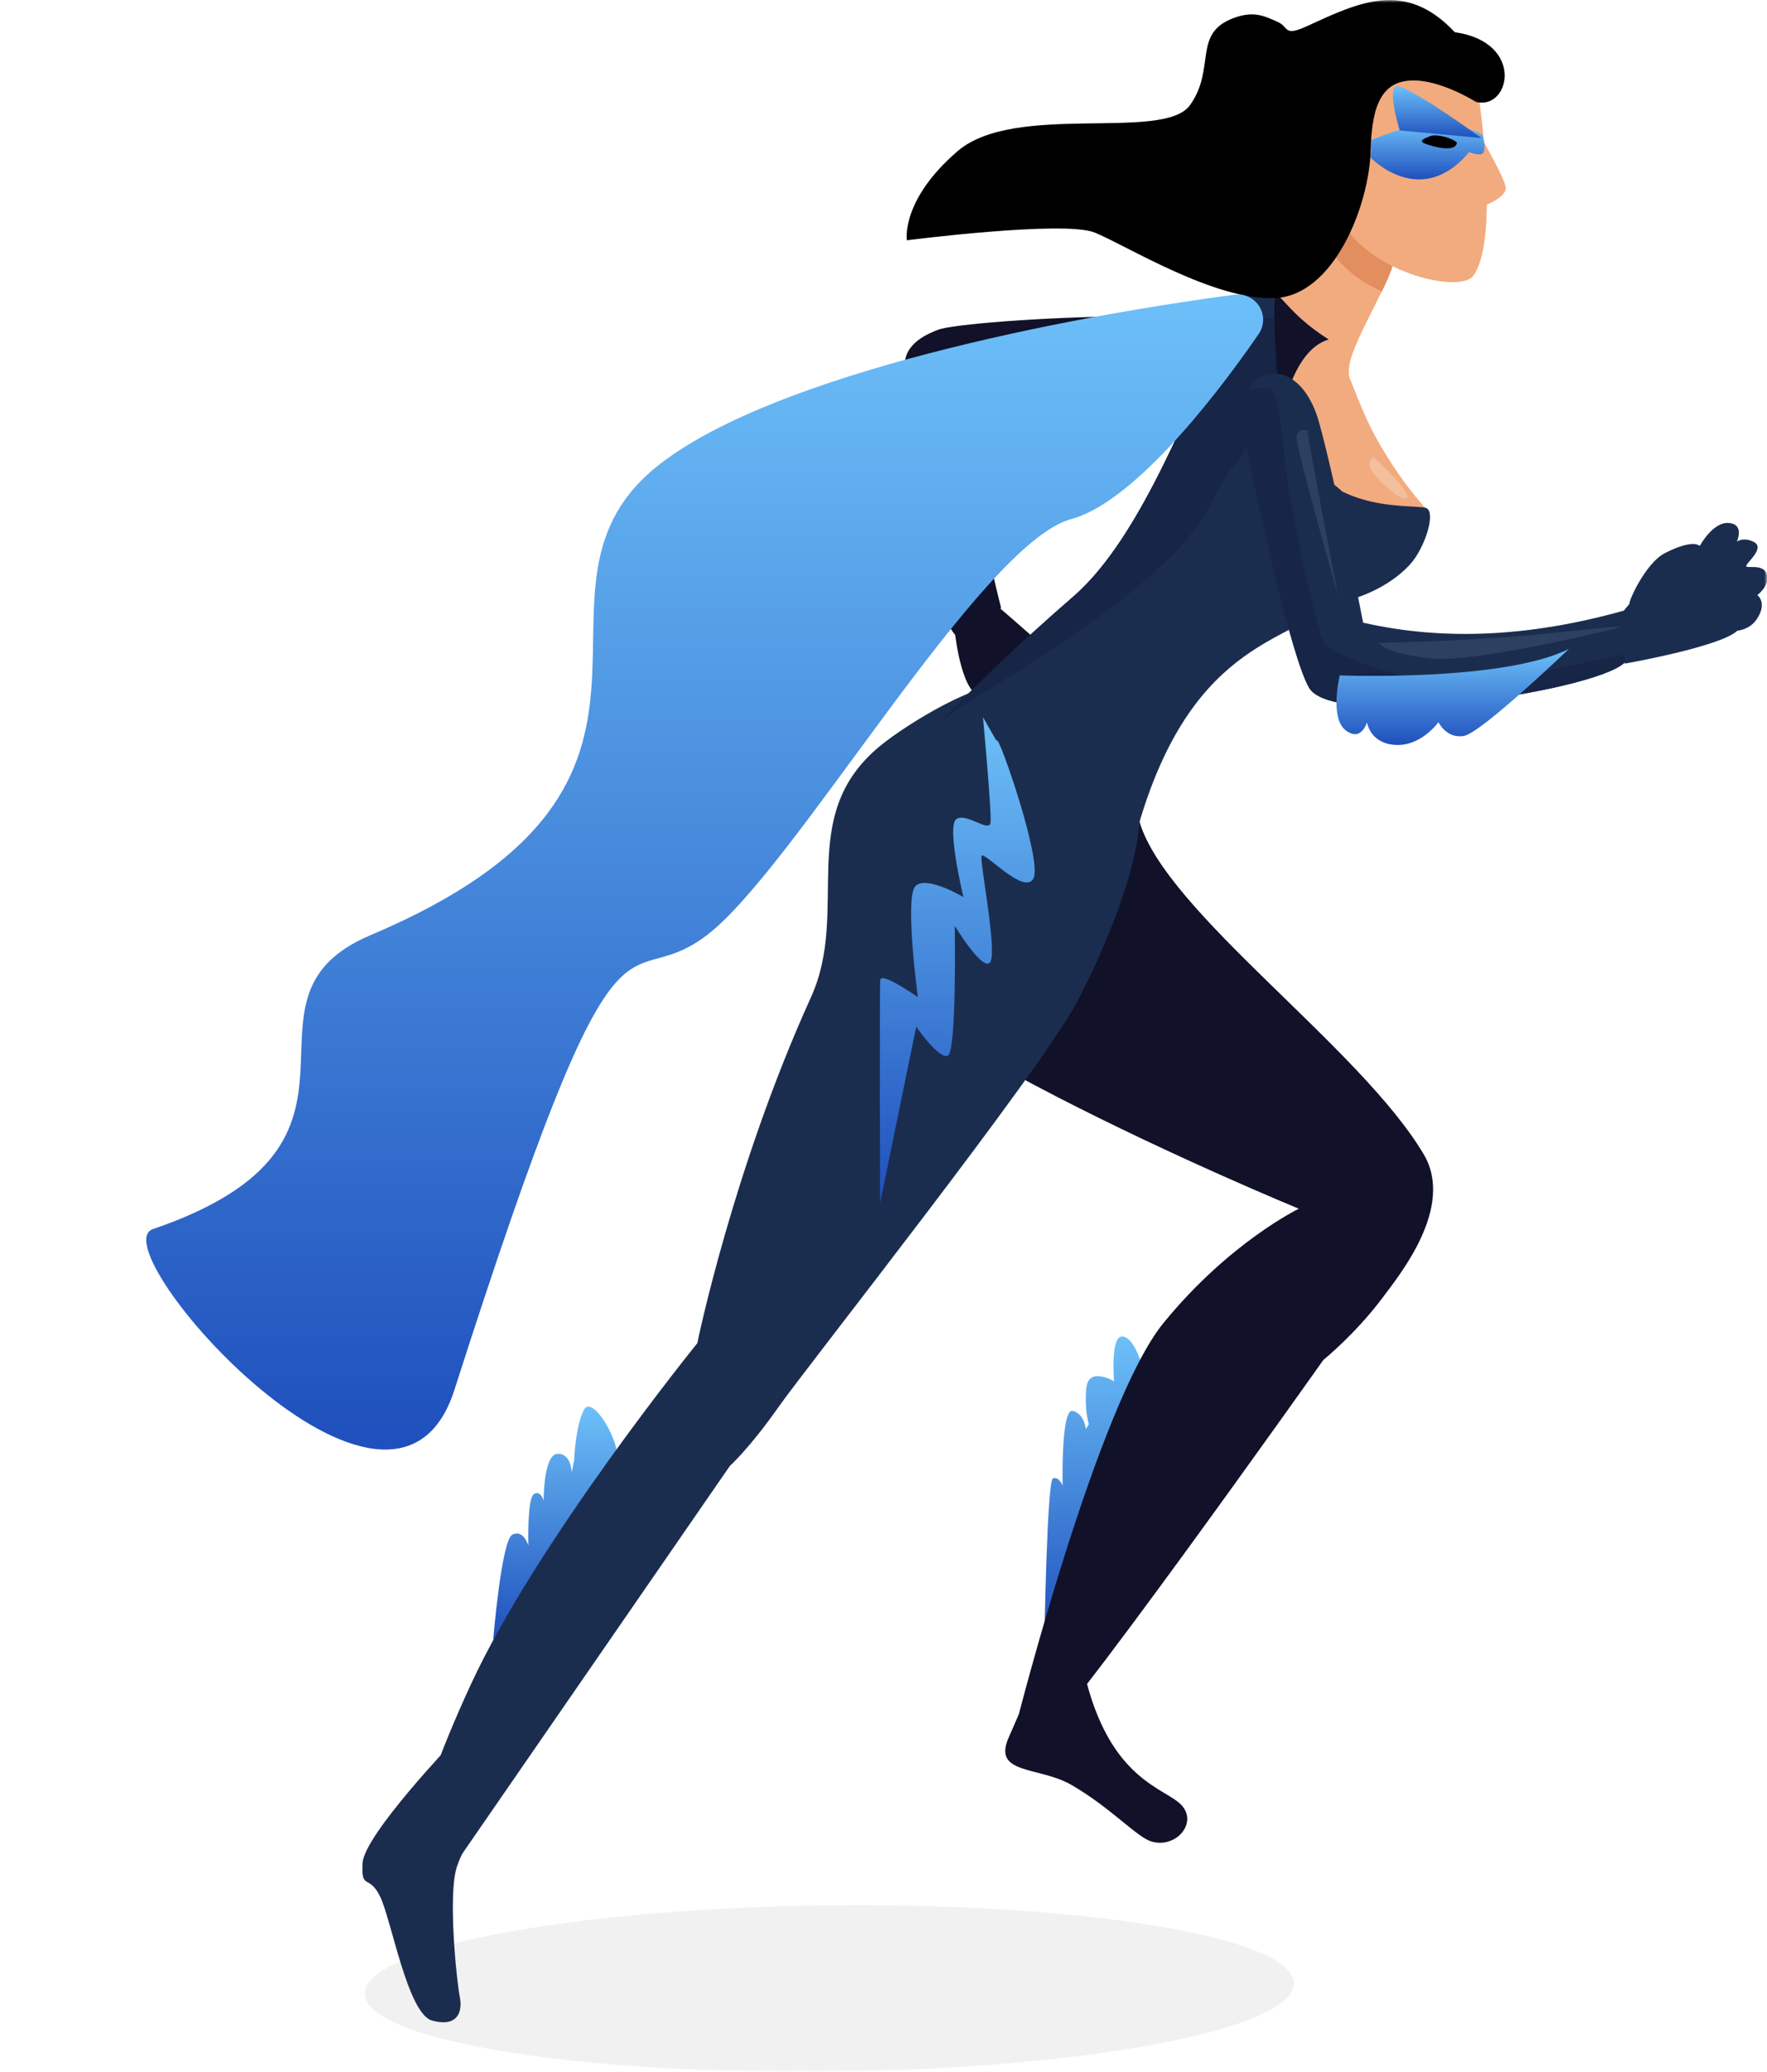 <svg width="325" height="381" viewBox="0 0 325 381" fill="none" xmlns="http://www.w3.org/2000/svg">
<g clip-path="url(#clip0_644_32)">
<mask id="mask0_644_32" style="mask-type:luminance" maskUnits="userSpaceOnUse" x="0" y="0" width="325" height="381">
<path d="M325 0H0V381H325V0Z" fill="white"/>
</mask>
<g mask="url(#mask0_644_32)">
<path fill-rule="evenodd" clip-rule="evenodd" d="M182.19 110.352C182.19 110.352 189.603 116.729 191.442 118.478C193.28 120.229 185.125 127.138 181.063 127.998C176.97 128.858 175.666 116.522 175.666 116.522L182.19 110.352Z" fill="#111129"/>
<path fill-rule="evenodd" clip-rule="evenodd" d="M152.359 350.394C105.18 350.928 66.987 358.194 67.105 366.646C67.194 375.098 105.536 381.504 152.714 380.97C199.893 380.437 238.086 373.17 237.967 364.719C237.878 356.267 199.537 349.86 152.359 350.394Z" fill="#E5E5E5" fill-opacity="0.5"/>
<path fill-rule="evenodd" clip-rule="evenodd" d="M188.981 118.182C188.981 118.182 192.272 119.754 193.369 121.059C194.466 122.363 193.25 125.389 192.034 126.011C190.819 126.635 190.344 126.783 190.107 126.486C189.87 126.219 190.018 128.739 188.476 129.422C186.934 130.104 186.074 130.401 185.955 130.727C185.838 131.053 184.977 132.892 184.177 132.862C183.376 132.862 181.448 130.608 181.448 130.608L179.936 127.879C179.936 127.879 187.676 118.538 188.981 118.153V118.182Z" fill="#111129"/>
<path fill-rule="evenodd" clip-rule="evenodd" d="M210.449 252.705C210.241 251.459 208.729 245.943 206.446 245.766C204.192 245.588 204.905 254.01 204.905 254.01C204.905 254.01 200.189 251.193 199.804 255.285C199.418 259.378 200.278 261.898 200.278 261.898L199.714 262.788C199.714 262.788 199.448 259.941 197.283 259.467C195.119 258.992 195.445 273.198 195.445 273.198C195.445 273.198 194.763 271.448 193.665 271.863C192.568 272.278 192.094 301.55 192.094 301.55C192.094 301.55 201.109 267.03 210.449 252.675V252.705Z" fill="url(#paint0_linear_644_32)"/>
<path fill-rule="evenodd" clip-rule="evenodd" d="M113.483 268.601C114.225 265.338 108.976 256.323 107.405 259.259C105.832 262.195 105.595 268.601 105.595 268.601L105.15 270.795C105.15 270.795 105.091 267.207 102.512 267.355C99.931 267.533 99.991 275.956 99.991 275.956C99.991 275.956 99.427 273.939 98.182 274.769C96.937 275.629 97.174 284.23 97.174 284.23C97.174 284.23 96.284 281.175 94.238 282.213C92.222 283.222 90.709 301.579 90.709 301.579L113.483 268.601Z" fill="url(#paint1_linear_644_32)"/>
<path fill-rule="evenodd" clip-rule="evenodd" d="M172.375 105.518C172.375 105.518 162.381 89.8 162.174 87.606C161.966 85.411 165.881 84.492 165.881 84.492C165.881 84.492 161.848 79.984 161.551 78.116C161.254 76.218 164.991 75.031 164.991 75.031C164.991 75.031 162.293 73.875 162.619 71.591C162.915 69.308 166.236 68.359 166.236 68.359C166.236 68.359 176.022 96.829 172.375 105.578V105.518Z" fill="url(#paint2_linear_644_32)"/>
<path fill-rule="evenodd" clip-rule="evenodd" d="M226.136 74.172C226.136 74.172 194.289 69.605 183.88 70.82C173.501 72.036 184.117 111.717 184.117 111.717C184.117 111.717 175.963 128.947 171.989 106.082C169.765 93.211 167.156 78.739 166.414 67.558C166.088 62.991 171.129 61.212 172.522 60.648C177.327 58.691 238.265 55.221 238.442 62.902C238.62 70.583 246.656 78.679 226.136 74.172Z" fill="#111129"/>
<path fill-rule="evenodd" clip-rule="evenodd" d="M252.705 79.777C252.705 79.777 247.278 72.303 248.198 67.084C249.117 61.864 256.916 50.031 256.323 47.243C255.493 43.239 254.929 37.13 249.147 37.961C246.893 38.287 235.031 54.509 235.031 54.509C235.031 54.509 245.588 83.187 252.705 79.806V79.777Z" fill="#F2AB7E"/>
<path fill-rule="evenodd" clip-rule="evenodd" d="M254.188 53.56C255.552 50.713 256.589 48.311 256.353 47.243C255.522 43.239 254.958 37.13 249.177 37.961C248.287 38.079 245.885 40.689 243.335 43.803C245.321 47.451 248.643 51.247 254.188 53.59V53.56Z" fill="#E38E5F"/>
<path fill-rule="evenodd" clip-rule="evenodd" d="M234.617 54.776C247.634 61.123 247.308 69.634 252.705 79.777C257.153 88.081 262.106 93.359 262.106 93.359C262.106 93.359 261.156 99.291 237.196 92.915C213.207 86.538 234.646 54.776 234.646 54.776H234.617Z" fill="#F2AB7E"/>
<path fill-rule="evenodd" clip-rule="evenodd" d="M209.589 151.13C214.512 167.797 250.155 192.532 261.868 212.283C267.65 222.04 257.272 234.645 254.217 238.737C249.295 245.32 243.394 250.095 243.394 250.095C243.394 250.095 192.658 321.805 189.425 321.835C186.223 321.835 187.053 316.556 187.053 316.556C187.053 316.556 201.909 258.073 214.008 243.274C226.106 228.446 238.887 222.277 238.887 222.277C238.887 222.277 148.415 185.088 152.833 168.391C157.222 151.694 163.449 111.123 209.619 151.13H209.589Z" fill="#111129"/>
<path fill-rule="evenodd" clip-rule="evenodd" d="M202.68 138.675C206.624 138.824 210.39 143.894 209.47 152.436C208.374 162.727 201.82 177.258 198.054 184.317C191.204 197.247 148.592 251.074 143.225 258.696C137.858 266.347 134.241 269.58 134.241 269.58L82.169 345.027L75.319 345.234C75.319 345.234 74.311 336.396 86.558 309.854C98.805 283.311 128.25 247.011 128.25 247.011C128.25 247.011 134.804 215.012 149.156 183.398C156.481 167.264 146.161 150.152 161.818 137.221C167.037 132.892 180.945 124.647 184.769 126.367C191.708 129.452 196.571 136.391 202.68 138.705V138.675Z" fill="#1B2D4F"/>
<path fill-rule="evenodd" clip-rule="evenodd" d="M209.589 151.13C219.79 116.847 238.442 118.153 245.647 110.204C248.079 107.535 248.732 100.655 248.138 92.618C247.902 89.148 238.412 85.916 237.76 82.268C235.388 69.159 237.938 52.937 233.075 51.128C226.284 48.578 215.728 93.804 197.491 109.641C179.254 125.478 168.787 137.192 168.787 137.192C168.787 137.192 210.213 162.697 209.589 151.16V151.13Z" fill="#1B2D4F"/>
<path fill-rule="evenodd" clip-rule="evenodd" d="M236.485 66.224C236.396 63.377 236.307 60.737 236.07 58.483C232.571 58.483 229.25 58.691 226.076 59.106C219.464 72.362 210.39 98.401 197.461 109.641C185.985 119.605 177.594 127.939 172.938 132.743C179.135 128.058 196.245 118.656 208.848 108.218C224.357 95.376 222.341 90.661 227.115 85.471C230.021 82.297 233.875 73.045 236.455 66.253L236.485 66.224ZM170.625 135.176L169.824 136.036C170.24 136.036 170.536 135.769 170.625 135.176Z" fill="#172547"/>
<path fill-rule="evenodd" clip-rule="evenodd" d="M237.76 82.268C245.647 94.249 258.31 92.707 262.106 93.359C264.359 93.745 262.106 100.832 259.289 103.858C243.365 121 193.695 108.87 237.76 82.268Z" fill="#1B2D4F"/>
<path fill-rule="evenodd" clip-rule="evenodd" d="M199.388 307.451C203.985 327.617 214.482 328.745 217.388 332.037C220.294 335.329 216.232 339.955 211.814 338.651C209.115 337.879 204.311 332.422 197.076 328.241C191.056 324.771 182.516 326.402 185.511 319.551L187.35 315.34L199.359 307.451H199.388Z" fill="#111129"/>
<path fill-rule="evenodd" clip-rule="evenodd" d="M244.402 62.427C237.405 64.414 235.536 77.404 235.536 77.404C235.536 77.404 233.787 56.259 234.588 54.776C235.388 53.293 236.574 57.475 244.372 62.427H244.402Z" fill="#111129"/>
<path fill-rule="evenodd" clip-rule="evenodd" d="M228.835 80.429C231.118 91.432 237.405 120.673 240.784 126.486C245.47 134.582 296.444 126.753 299.231 121.325C302.049 115.898 301.159 111.569 301.159 111.569C282.299 117.233 265.693 117.915 250.719 114.505C250.719 114.505 245.647 88.466 242.594 77.612C238.709 63.732 226.047 67.084 228.835 80.429Z" fill="#1B2D4F"/>
<path fill-rule="evenodd" clip-rule="evenodd" d="M228.835 80.429C231.118 91.432 237.405 120.673 240.784 126.486C245.47 134.582 296.444 126.753 299.231 121.325C299.409 120.97 299.588 120.614 299.735 120.258C294.695 120.792 280.935 124.825 270.171 125.3C257.924 125.864 245.085 120.348 243.513 118.093C241.941 115.839 236.841 90.542 236.218 83.958C235.566 77.374 234.973 71.236 233.075 71.354C232.244 71.413 230.91 71.413 229.487 71.918C228.479 73.934 228.093 76.781 228.835 80.399V80.429Z" fill="#172547"/>
<path fill-rule="evenodd" clip-rule="evenodd" d="M271.268 13.079C271.535 14.265 276.25 43.151 271.031 50.654C268.54 54.242 250.422 49.883 246.092 39.266C240.784 26.157 242.297 4.627 271.268 13.079Z" fill="#F2AB7E"/>
<path fill-rule="evenodd" clip-rule="evenodd" d="M267.621 5.931C280.52 7.77 277.762 20.315 271.476 18.743C271.476 18.743 265.012 14.65 259.733 14.799C254.455 14.917 252.32 18.891 252.112 27.433C251.875 37.872 245.321 54.212 234.646 54.806C223.556 55.428 207.009 45.049 201.345 42.765C195.682 40.481 166.799 44.188 166.799 44.188C166.799 44.188 165.613 36.834 176.14 27.788C186.697 18.743 214.037 26.098 218.871 19.336C223.704 12.575 219.256 6.169 226.878 3.322C230.673 1.898 232.719 3.025 234.943 4.004C237.196 4.953 235.921 6.88 240.607 4.715C250.037 0.386 258.518 -3.737 267.591 5.931H267.621Z" fill="black"/>
<path fill-rule="evenodd" clip-rule="evenodd" d="M92.37 327.914C92.37 327.914 85.728 338.205 84.037 343.277C82.347 348.378 83.978 364.244 84.571 367.239C85.164 370.235 83.919 372.815 79.471 371.569C74.993 370.354 71.998 353.063 69.922 348.793C67.876 344.522 66.394 347.755 66.69 342.594C66.987 337.405 83.533 320.115 83.533 320.115L92.37 327.914Z" fill="#1B2D4F"/>
<path fill-rule="evenodd" clip-rule="evenodd" d="M183.347 136.183C183.673 135.057 191.768 158.308 190.077 161.54C188.387 164.773 180.885 156.321 180.53 157.418C180.203 158.515 183.347 174.47 182.19 176.814C181.033 179.186 175.607 170.259 175.607 170.259C175.607 170.259 175.992 193.392 174.332 194.133C172.671 194.874 168.519 188.795 168.519 188.795L161.878 221.18C161.878 221.18 161.759 181.766 161.906 180.194C162.055 178.623 168.816 183.368 168.816 183.368C168.816 183.368 166.355 165.01 168.372 162.964C170.388 160.888 177.208 164.98 177.208 164.98C177.208 164.98 174.006 151.754 175.933 150.597C177.86 149.44 182.012 153.236 182.19 151.219C182.397 149.203 180.796 131.883 180.796 131.883L183.228 136.154L183.347 136.183Z" fill="url(#paint3_linear_644_32)"/>
<path fill-rule="evenodd" clip-rule="evenodd" d="M288.527 119.369C288.527 119.369 272.513 134.731 269.281 135.323C266.049 135.917 264.567 132.803 264.567 132.803C264.567 132.803 261.424 137.251 256.679 136.985C251.964 136.747 251.43 132.832 251.43 132.832C251.43 132.832 250.363 136.569 247.457 134.256C244.521 131.913 246.418 124.202 246.418 124.202C246.418 124.202 276.369 125.389 288.497 119.369H288.527Z" fill="url(#paint4_linear_644_32)"/>
<path fill-rule="evenodd" clip-rule="evenodd" d="M298.164 113.556C298.045 113.11 298.638 112.221 299.705 111.065C299.439 110.738 302.612 103.591 306.2 101.723C309.402 100.061 311.745 99.677 312.576 100.358L312.694 100.299C312.694 100.299 315.066 95.91 318.002 96.177C320.938 96.444 319.455 99.588 319.455 99.588C319.455 99.588 320.789 98.668 322.658 99.706C324.525 100.774 321.589 103.176 321.204 103.976C320.819 104.777 324.259 103.443 324.941 105.579C325.594 107.713 323.22 109.433 323.22 109.433C323.22 109.433 325.089 110.768 323.22 113.704C322.213 115.305 320.701 115.839 319.543 115.987C316.4 118.953 298.845 122.038 298.845 122.038L298.223 113.586L298.164 113.556Z" fill="#1B2D4F"/>
<path fill-rule="evenodd" clip-rule="evenodd" d="M240.488 79.154C240.488 80.518 246.122 109.611 246.122 109.611C246.122 109.611 238.353 82.208 238.472 80.399C238.591 78.59 240.488 79.154 240.488 79.154Z" fill="#2E4060"/>
<path fill-rule="evenodd" clip-rule="evenodd" d="M298.253 115.305C298.253 115.305 272.217 121.8 263.766 121.118C255.344 120.436 253.536 118.242 253.536 118.242C253.536 118.242 263.41 118.034 273.878 117.382C285.146 116.669 297.126 114.979 298.253 115.305Z" fill="#2E4060"/>
<path fill-rule="evenodd" clip-rule="evenodd" d="M272.277 24.763C272.247 24.971 274.323 28.53 275.716 31.377C276.458 32.86 276.991 34.165 276.961 34.698C276.843 36.211 273.255 38.079 271.506 38.079C269.756 38.079 272.306 24.793 272.306 24.793L272.277 24.763Z" fill="#F2AB7E"/>
<path fill-rule="evenodd" clip-rule="evenodd" d="M270.171 27.966C270.171 27.966 272.543 28.915 272.899 27.966C273.225 26.988 272.899 25.475 272.632 24.852C272.336 24.23 266.287 22.331 262.402 22.717C258.518 23.103 252.26 25.742 252.26 25.742L252.083 28.975C252.083 28.975 261.216 38.613 270.171 28.026V27.966Z" fill="url(#paint5_linear_644_32)"/>
<path fill-rule="evenodd" clip-rule="evenodd" d="M272.484 25.386C272.484 25.386 258.132 14.977 256.679 15.926C255.226 16.875 257.449 23.992 257.449 23.992L272.484 25.386Z" fill="url(#paint6_linear_644_32)"/>
<path fill-rule="evenodd" clip-rule="evenodd" d="M252.676 84.106C253.18 84.492 260.208 91.194 258.636 91.639C257.064 92.084 252.171 87.072 251.934 85.826C251.697 84.581 252.676 84.077 252.676 84.077V84.106Z" fill="#F3BF9C"/>
<path fill-rule="evenodd" clip-rule="evenodd" d="M267.976 26.246C267.235 25.416 264.241 24.556 263.054 25.03C261.868 25.505 260.801 25.95 262.195 26.454C263.588 26.958 267.71 28.144 267.976 26.217V26.246Z" fill="black"/>
</g>
<path d="M121.607 85.161C143.288 68.591 195.811 58.334 226.955 54.206C231.064 53.661 233.815 58.073 231.464 61.486C222.266 74.84 207.877 92.539 197.032 95.452C180.271 99.955 146.104 159.773 129.988 171.994C113.872 184.215 115 157.5 83.573 255.612C72.223 291.048 18.094 229.457 28.133 226.024C75 210 40.212 183.785 68.102 171.994C135.5 143.5 91.309 108.316 121.607 85.161Z" fill="url(#paint7_linear_644_32)"/>
</g>
<defs>
<linearGradient id="paint0_linear_644_32" x1="201.272" y1="245.763" x2="201.272" y2="301.55" gradientUnits="userSpaceOnUse">
<stop stop-color="#6DC0F9"/>
<stop offset="1" stop-color="#1F50BD"/>
</linearGradient>
<linearGradient id="paint1_linear_644_32" x1="102.132" y1="258.68" x2="102.132" y2="301.579" gradientUnits="userSpaceOnUse">
<stop stop-color="#6DC0F9"/>
<stop offset="1" stop-color="#1F50BD"/>
</linearGradient>
<linearGradient id="paint2_linear_644_32" x1="167.362" y1="68.359" x2="167.362" y2="105.578" gradientUnits="userSpaceOnUse">
<stop stop-color="#6DC0F9"/>
<stop offset="1" stop-color="#1F50BD"/>
</linearGradient>
<linearGradient id="paint3_linear_644_32" x1="176.071" y1="131.883" x2="176.071" y2="221.18" gradientUnits="userSpaceOnUse">
<stop stop-color="#6DC0F9"/>
<stop offset="1" stop-color="#1F50BD"/>
</linearGradient>
<linearGradient id="paint4_linear_644_32" x1="267.171" y1="119.369" x2="267.171" y2="136.996" gradientUnits="userSpaceOnUse">
<stop stop-color="#6DC0F9"/>
<stop offset="1" stop-color="#1F50BD"/>
</linearGradient>
<linearGradient id="paint5_linear_644_32" x1="262.559" y1="22.666" x2="262.559" y2="32.99" gradientUnits="userSpaceOnUse">
<stop stop-color="#6DC0F9"/>
<stop offset="1" stop-color="#1F50BD"/>
</linearGradient>
<linearGradient id="paint6_linear_644_32" x1="264.335" y1="15.864" x2="264.335" y2="25.386" gradientUnits="userSpaceOnUse">
<stop stop-color="#6DC0F9"/>
<stop offset="1" stop-color="#1F50BD"/>
</linearGradient>
<linearGradient id="paint7_linear_644_32" x1="132.5" y1="53" x2="132.5" y2="265" gradientUnits="userSpaceOnUse">
<stop stop-color="#6DC0F9"/>
<stop offset="1" stop-color="#1F50BD"/>
</linearGradient>
<clipPath id="clip0_644_32">
<rect width="325" height="381" fill="white"/>
</clipPath>
</defs>
</svg>
